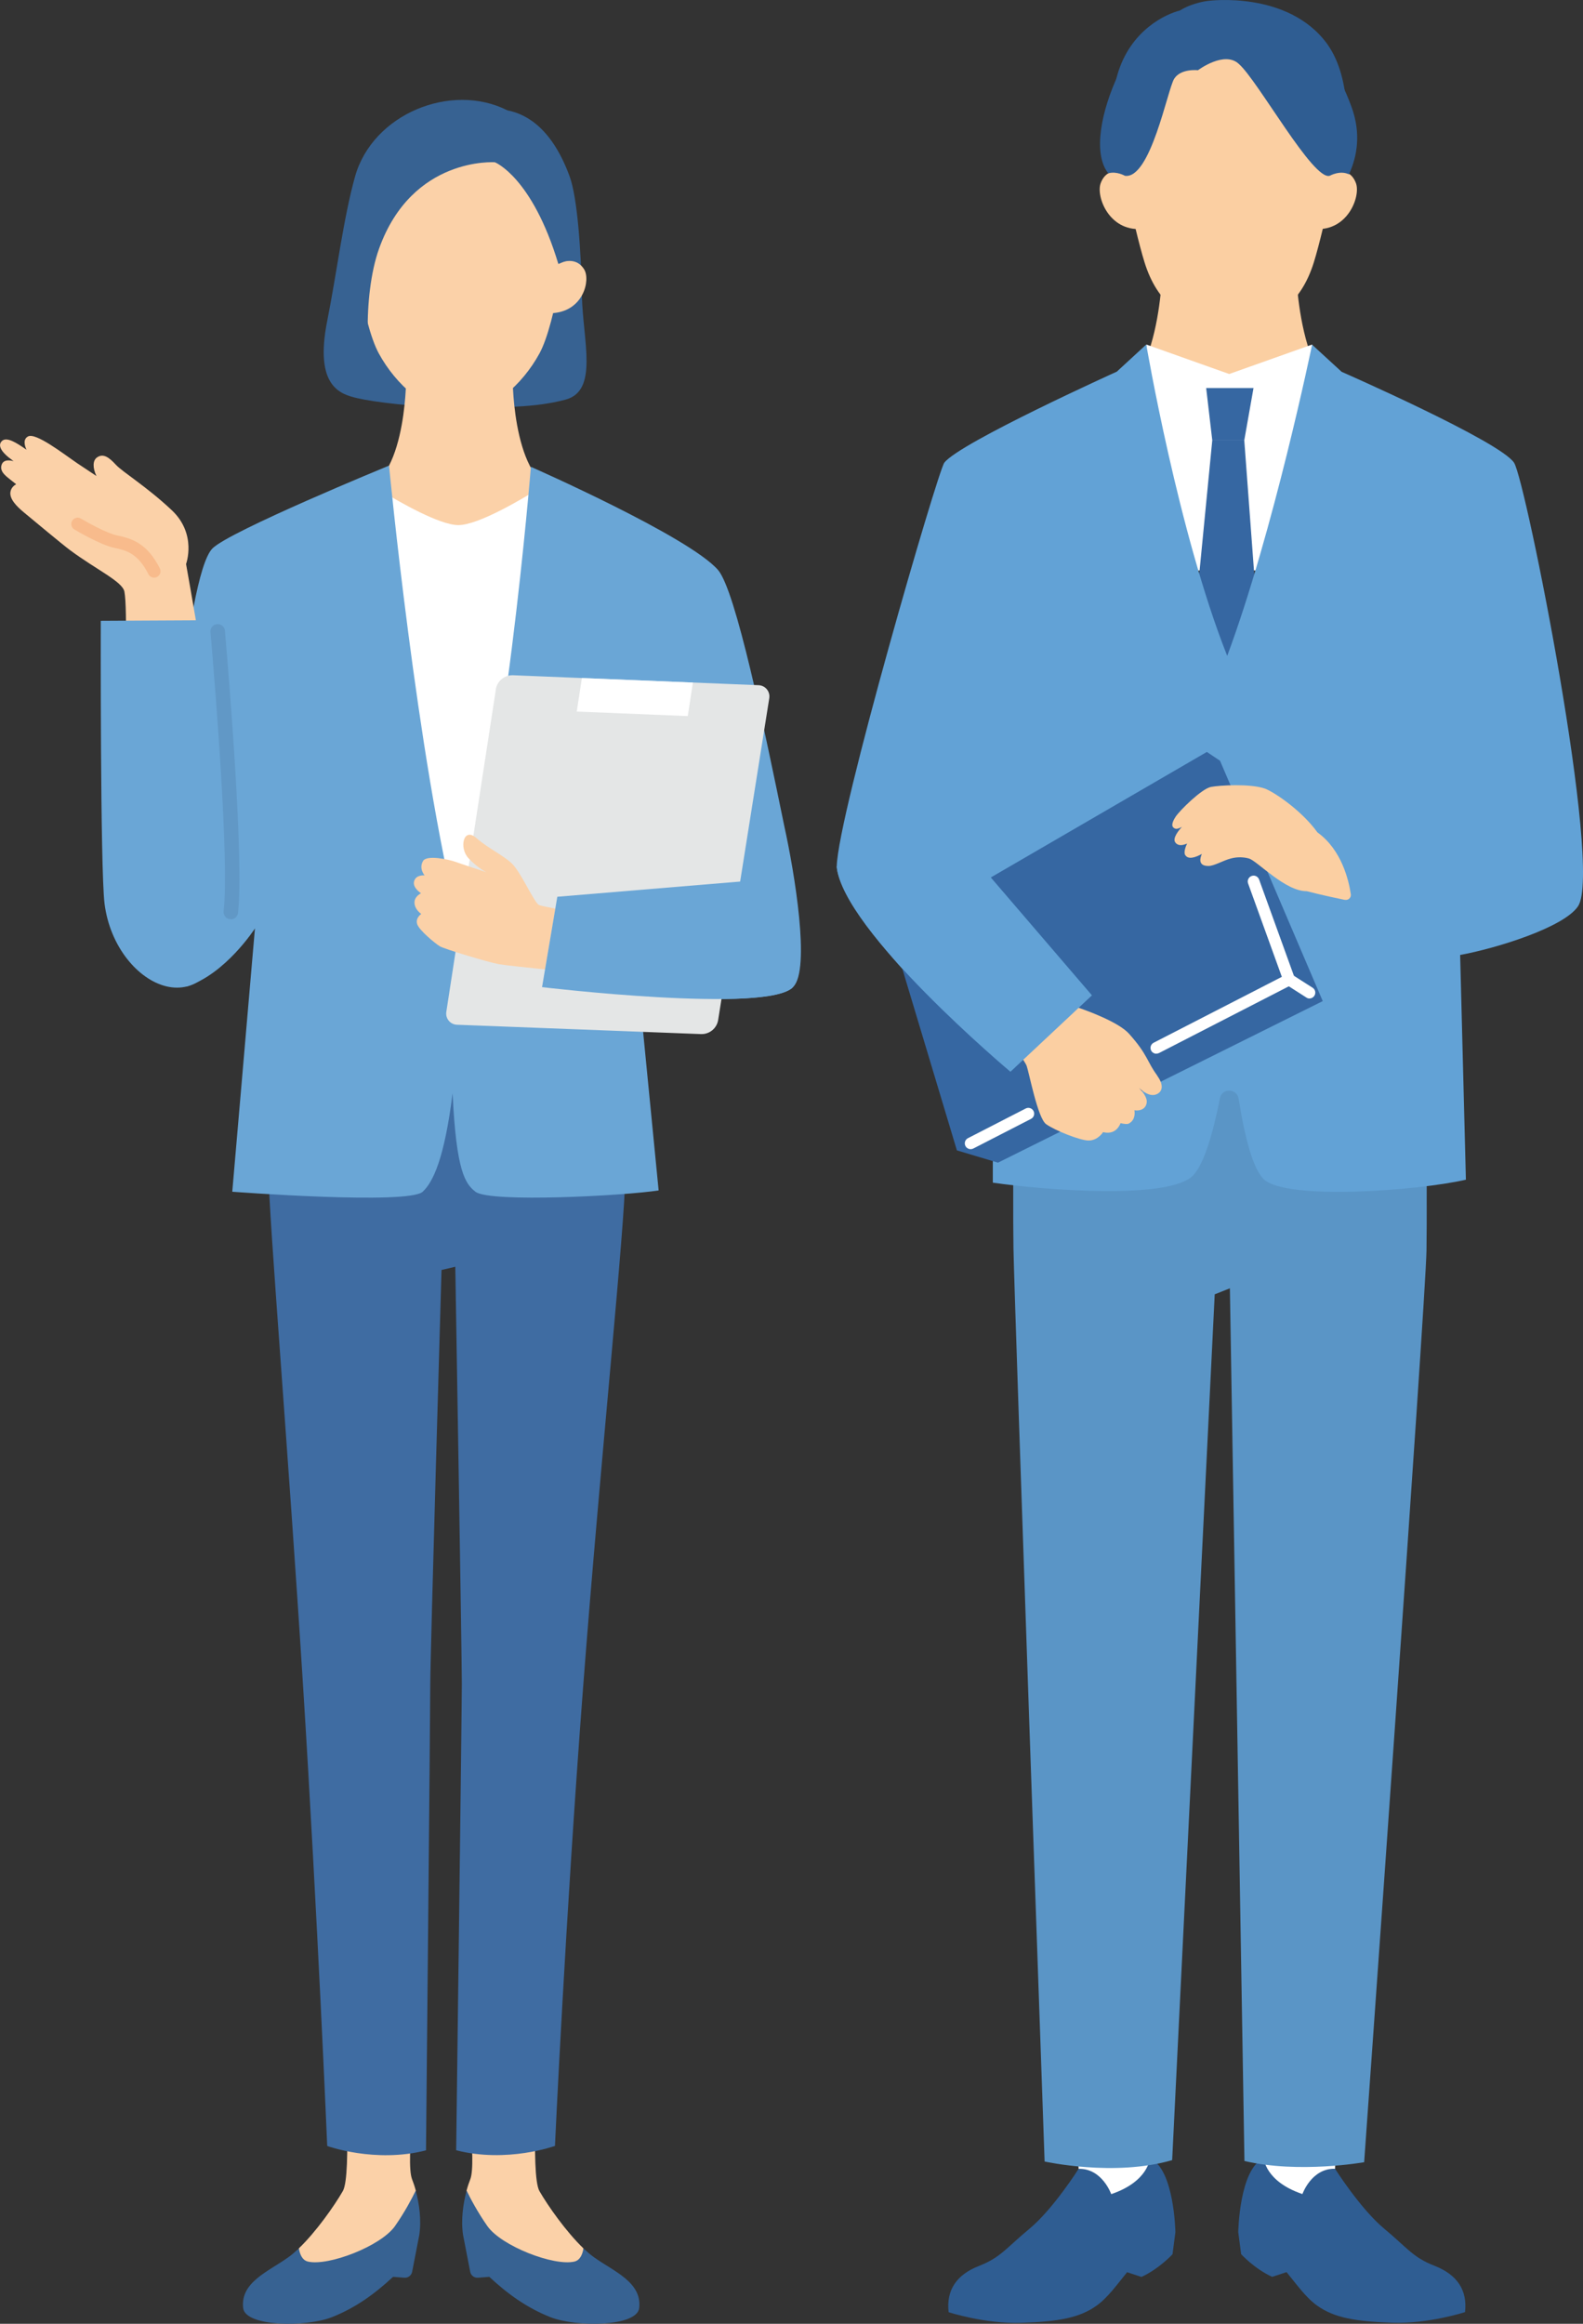 <?xml version="1.0" encoding="UTF-8"?>
<svg id="b" data-name="レイヤー 2" xmlns="http://www.w3.org/2000/svg" width="181.56" height="266.36" viewBox="0 0 181.56 266.36">
  <rect x="0" y="0" width="181.56" height="266.36" fill="#333333" stroke="none"/>
  <defs>
    <style>
      .d {
        fill: #e4e6e6;
      }

      .e {
        fill: #6198c6;
      }

      .f {
        fill: #5a95c6;
      }

      .g {
        fill: #62a2d6;
      }

      .h {
        fill: #2f5d92;
      }

      .i {
        fill: #fff;
      }

      .j {
        fill: #f8bb8c;
      }

      .k {
        fill: #fbd1a8;
      }

      .l {
        fill: #fbcfa2;
      }

      .m {
        fill: #6aa6d6;
      }

      .n {
        fill: #376292;
      }

      .o {
        fill: #3f6ca2;
      }

      .p {
        fill: #3667a2;
      }
    </style>
  </defs>
  <g id="c" data-name="レイヤー 1">
    <g>
      <path class="k" d="M66.91,257.71c-1.98-1.9-4.06-4.86-5.04-6.56-.53-.92-.57-4.71-.45-8.61l-7.52.38c.29,3.05.41,5.91.04,6.87-.15.38-.3.82-.43,1.31l1.07,5.38,9.67,4.56,3.13-.71-.47-2.62Z"/>
      <path class="k" d="M34.28,257.71c1.98-1.9,4.06-4.86,5.04-6.56.53-.91.57-4.61.46-8.46l7.55-.15c-.31,3.19-.46,6.24-.07,7.25.15.38.3.82.43,1.31l-.74,3.73-7.75,5.88-5.33-.33.42-2.68Z"/>
      <path class="n" d="M68.15,258.75c-.4-.28-.81-.64-1.23-1.04-.11.71-.4,1.37-1.04,1.52-2.33.55-8.38-1.77-9.99-4.08-1.11-1.59-1.91-3.1-2.37-4.05-.4,1.47-.67,3.34-.41,5.08l.82,4.22c.08.42.47.72.9.68l1.29-.1c2.13,1.98,4.3,3.54,6.98,4.61,3,1.19,9.96,1.11,10.21-1.03.34-2.96-2.88-4.18-5.16-5.81Z"/>
      <path class="n" d="M33.05,258.75c.4-.28.81-.64,1.23-1.04.11.71.4,1.37,1.04,1.52,2.33.55,8.38-1.77,9.99-4.08,1.11-1.59,1.91-3.1,2.37-4.05.4,1.47.67,3.34.41,5.08l-.82,4.22c-.08.42-.47.72-.9.68l-1.29-.1c-2.13,1.98-4.3,3.54-6.98,4.61-3,1.19-9.96,1.11-10.21-1.03-.34-2.96,2.88-4.18,5.16-5.81Z"/>
      <path class="o" d="M71.71,134.62c0,5.75-2.85,32.78-4.83,58.76-2.05,26.86-3.23,52.59-3.23,52.59,0,0-5.49,2-11.33.5,0,0,.65-50.41.65-53.49s-.75-47.78-.75-47.78l-1.58.37s-1.29,44.15-1.29,47.39-.49,53.52-.49,53.52c-5.84,1.5-11.33-.5-11.33-.5,0,0-1.09-26.01-2.77-52.74-1.68-26.73-3.95-54.18-3.95-58.62,0-8.87,3.97-27.11,3.97-27.11h32.2s4.72,15.42,4.72,27.11Z"/>
      <path class="n" d="M64.85,45.81c3.84-1.01,1.99-6.79,1.89-11.93-.09-5.12-.51-11.18-1.4-13.64-1.94-5.32-4.78-7.14-7.14-7.59-6.48-3.27-15.47.43-17.48,7.59-1.34,4.8-2.1,11.08-3.18,16.49-1.53,7.63,1.55,8.46,3.4,8.9s6.72,1.07,11.72,1.07,8.67.04,12.19-.89Z"/>
      <path class="k" d="M52.69,62.98l12.2-6.59c-6.09.06-6.09-12.95-6.09-12.95h-12.22s0,13.01-6.09,12.95l12.2,6.59Z"/>
      <path class="i" d="M39.6,116.48s13.32-.33,21.74-.66l.33-59.74c-1.78,1.11-6.81,4.11-9.1,4.11-2.15,0-6.77-2.66-8.8-3.89l-4.16,60.18Z"/>
      <path class="k" d="M65.06,26.8s-1.24,10.15-3.19,13.72c-1.95,3.57-5.54,6.83-9.21,6.83s-7.26-3.26-9.21-6.83c-1.95-3.57-3.19-13.72-3.19-13.72,0,0,1.39-13.55,12.58-13.55,12.45,0,12.22,13.55,12.22,13.55Z"/>
      <path class="k" d="M63.24,35.9c3.68-.15,4.51-3.81,3.76-5.02-1.06-1.71-2.96-.64-2.96-.64l-1.26.43-.36,5.29.81-.07Z"/>
      <path class="n" d="M43.48,43.85c-1.52-.55-1.95-9.94,0-15.36,3.8-10.57,13.28-9.89,13.28-9.89,0,0,4.27,1.67,7.28,11.66l1.64-.67s.73-16.75-12.73-16.75-12.83,15.4-13.42,21.36c-.59,5.96,3.94,9.66,3.94,9.66Z"/>
      <path class="m" d="M21.37,113.09l-3-11.18c.73-5.45,2.85-35.77,5.98-39.03,1.89-1.97,20.27-9.51,20.27-9.51,0,0,3.19,33.43,7.99,52.46,5.24-14.64,8.28-52.32,8.28-52.32,0,0,18.11,7.97,21.46,11.82,2.04,2.35,5.32,18.25,7.62,29.44,1.16,5.26,3,16.35,1.01,18.35-1.55,1.73-10.2,1.56-17.62,1.06l2.18,22.27c-3.79.6-19.36,1.44-21.01.15-1.16-.91-2.2-2.29-2.62-11.28-.95,7.53-2.25,10.18-3.43,11.28-1.66,1.53-21.84,0-21.84,0l2.6-30.18s-3.39,5.27-7.88,6.67Z"/>
      <path class="d" d="M56.87,79.04l-5.68,36.94c-.12.76.45,1.45,1.22,1.48l27.98,1.07c.98.04,1.83-.66,1.98-1.63l5.86-36.87c.12-.76-.45-1.46-1.22-1.49l-28.16-1.14c-.98-.04-1.84.66-1.99,1.64Z"/>
      <path class="k" d="M62.52,111.12c-2.14-.22-4.76-.5-5.3-.6-1.33-.25-6.25-1.74-6.77-2.05-.52-.31-2.42-1.87-2.61-2.57-.2-.71.48-1.14.48-1.14,0,0-.71-.45-.78-1.22-.07-.77.75-1.15.75-1.15,0,0-1.02-.64-.79-1.4.23-.76,1.2-.65,1.2-.65,0,0-.69-.77-.18-1.65.43-.73,2.95-.17,3.64.07.69.25,3.64,1.22,3.64,1.22,0,0-.91-.4-2.05-1.59-1.14-1.19-.59-3.61.85-2.36,1.44,1.25,3.06,1.97,4.07,2.91,1.01.94,2.32,3.95,3.04,4.72.16.17,1.36.35,1.99.49l-1.18,6.98Z"/>
      <polygon class="i" points="66.74 77.72 66.15 81.56 78.88 82.08 79.47 78.24 66.74 77.72"/>
      <path class="k" d="M23.04,74.5c-.93-5.57-1.7-9.85-1.7-9.85,0,0,1.28-3.43-1.65-6.18-2.93-2.75-5.65-4.37-6.42-5.22-.77-.84-1.44-1.31-2.14-.82-.49.34-.53,1.16-.07,2.13-.9-.59-1.7-1.12-2.17-1.44-1.63-1.11-4.79-3.58-5.68-3.09-.6.33-.38,1.07-.17,1.52-1.11-.77-2.29-1.55-2.84-.98-.61.62.33,1.54,1.07,2.07.06.04.17.12.29.22-.37-.1-1.16-.25-1.38.43-.27.83.66,1.39,1.16,1.81.08.07.26.21.51.4-.28.17-.58.44-.65.88-.13.78.64,1.61,1.55,2.36.91.75,4.45,3.71,5.31,4.34,3.04,2.25,5.99,3.58,6.21,4.74.19,1.02.21,3.67.15,7.1l8.61-.41Z"/>
      <path class="j" d="M17.67,66.21c-.27,0-.53-.15-.65-.4-1.24-2.46-2.65-2.75-3.9-3.01-1.6-.33-4.47-2.04-4.59-2.11-.35-.21-.46-.66-.25-1,.21-.35.66-.46,1-.25.77.46,3.01,1.7,4.14,1.93,1.77.37,3.47.93,4.91,3.78.18.36.04.8-.32.98-.11.05-.22.08-.33.08Z"/>
      <path class="m" d="M26.48,104.52c.81-7.15-1.62-33.43-1.62-33.43l-13.3.07s-.07,28.36.43,32.41c1.23,9.84,12.86,15.15,14.48.95Z"/>
      <path class="e" d="M26.48,105.36s-.06,0-.1,0c-.46-.05-.78-.46-.73-.92.66-5.82-.99-25.97-1.51-32-.04-.46.3-.86.76-.9.46-.03.86.3.9.76.52,6.08,2.18,26.37,1.5,32.34-.05.42-.41.74-.83.74Z"/>
      <path class="m" d="M85.33,101.01l-21.41,1.78-1.75,10.36s26.01,3.09,28.81-.03l-5.65-12.11Z"/>
    </g>
    <g>
      <polygon class="i" points="123.71 248.59 123.46 242.1 131.97 241.78 131.88 247.39 132.19 252.32 126.34 254.49 123.71 248.59"/>
      <path class="h" d="M131.88,247.39s-.13,2.65-4.43,4.11c0,0-1.04-2.97-3.74-2.9,0,0-2.92,4.62-5.64,6.87-2.72,2.25-3.27,3.27-5.81,4.27-2.54.99-3.75,2.76-3.46,5.29,0,0,4.14,1.36,8.36,1.22,4.24-.14,6.63-.57,8.57-1.94,1.35-.95,2.42-2.5,3.54-3.86l1.65.54c2.04-.94,3.56-2.6,3.56-2.6l.33-2.52s-.11-7.26-2.93-8.48Z"/>
      <polygon class="i" points="153.12 248.59 153.37 242.1 144.86 241.78 144.95 247.39 144.64 252.32 150.49 254.49 153.12 248.59"/>
      <path class="h" d="M164.57,259.73c-2.54-.99-3.09-2.01-5.81-4.27s-5.64-6.87-5.64-6.87c-2.7-.07-3.74,2.9-3.74,2.9-4.3-1.45-4.43-4.11-4.43-4.11-2.82,1.22-2.93,8.48-2.93,8.48l.33,2.52s1.52,1.67,3.56,2.6l1.65-.54c1.12,1.35,2.19,2.91,3.54,3.86,1.94,1.37,4.33,1.79,8.57,1.94,4.22.14,8.36-1.22,8.36-1.22.29-2.53-.92-4.29-3.46-5.29Z"/>
      <path class="f" d="M163.5,113.39s.21,23.85.11,29.95c-.11,6.1-7.15,104.5-7.15,104.5,0,0-7.46,1.33-13.73-.14l-1.67-100.03-1.74.69-4.88,99.24c-6.63,1.94-14.63.16-14.63.16,0,0-3.47-98.51-3.57-104.61-.11-6.1.11-29.77.11-29.77h47.14Z"/>
      <path class="l" d="M140.98,54.33l15.24-8.23c-7.6.07-7.61-16.18-7.61-16.18h-15.26s0,16.24-7.61,16.18l15.24,8.23Z"/>
      <polygon class="i" points="150.5 39.49 140.98 42.87 131.47 39.49 131.47 65.39 150.5 65.39 150.5 39.49"/>
      <polygon class="i" points="138.34 44.48 143.77 44.48 142.71 50.47 139.04 50.47 138.34 44.48"/>
      <polygon class="p" points="138.34 44.48 143.77 44.48 142.71 50.47 139.04 50.47 138.34 44.48"/>
      <polygon class="p" points="142.71 50.47 139.04 50.47 137.13 70.06 140.79 77.62 144.17 70.06 142.71 50.47"/>
      <path class="l" d="M130.88,26.25c-3.72.23-5.19-3.76-4.64-5.25.79-2.13,2.96-1.18,2.96-1.18l1.68,6.42Z"/>
      <path class="l" d="M152.56,19.82s2.17-.95,2.96,1.18c.55,1.49-.92,5.48-4.64,5.25l1.68-6.42Z"/>
      <path class="l" d="M140.98,37.28c5.19,0,8.25-2.57,9.7-7.18,1.27-4.06,3.35-14.42,3.35-14.42,0,0,1.58-15.04-13.05-15.04s-13.05,15.04-13.05,15.04c0,0,2.08,10.36,3.35,14.42,1.44,4.6,4.51,7.18,9.7,7.18Z"/>
      <path class="h" d="M152.23,5.05C147.73-1.13,138.57.1,138.57.1c-.79.09-2.18.43-3.26,1.11-1.49.37-5.68,2.18-7.17,7.42-1.22,4.29-.89,8.58-.26,10.99.69-.07,1.3.2,1.3.2,1.84-8.22,4.84-12.38,5.98-13.45,0,0,7.08-.79,13.61,1.34,1.11,3,2.82,7.79,3.78,12.1,0,0,.6-.26,1.28-.21.92-3.62,1.27-10.59-1.61-14.56Z"/>
      <path class="g" d="M140.75,75.17c-5.61-14.12-9.28-35.68-9.28-35.68l-3.38,3.11s-18,8.13-19.78,10.43c-.75.96-12.23,40.42-12.34,46.28.38,5.28,12.78,17.67,17.9,21.9v14.35c5.93.86,20.41,2,23.01-.87,1.26-1.39,2.26-4.87,3.04-8.81.23-1.19,1.95-1.14,2.14.05.73,4.59,1.67,8.06,2.88,9.23,2.56,2.46,17.73,1.32,23.19.06l-.66-25.76c4.13-.75,11.89-3.15,13.52-5.58,2.88-4.3-5.99-48.74-7.33-50.83-1.57-2.45-19.78-10.43-19.78-10.43l-3.39-3.11s-4.43,21.43-9.74,35.68Z"/>
      <polygon class="p" points="139.93 87.2 138.42 86.19 102.32 107.15 109.75 131.86 114.46 133.27 151.71 114.75 139.93 87.2"/>
      <path class="l" d="M154.25,103.14c.39.08.74-.25.68-.64-.23-1.57-1.04-5.09-3.83-7.09h0c-1.87-2.6-5.14-4.73-6.08-5.04-1.66-.55-5.07-.37-6.13-.17-1.06.2-3.61,2.72-4.07,3.44-.46.72-.51,1.19,0,1.35.15.05.42-.04.74-.21-.31.33-1.11,1.27-.77,1.77.28.4.76.4,1.36.14-.16.34-.41.99-.22,1.31.21.35.71.51,1.77-.04.05-.02.1-.05.15-.08-.18.4-.52,1.39.76,1.38.66,0,1.64-.62,2.57-.86.79-.21,1.53-.15,2.08.01.94.28,4.16,3.77,6.61,3.74h0s1.83.48,4.38,1Z"/>
      <path class="l" d="M132.72,123.27c-1.17-1.57-1.06-2.36-3.22-4.77-1.2-1.35-4.82-2.65-5.75-2.97-1.41-.49-4.5-5.13-4.5-5.13,0,0-5,2.91-6.58,4.41,0,0,4.77,6.57,5.06,7.31.31.81,1.27,6.04,2.26,6.74.99.71,3.89,1.87,4.86,1.87,1.09,0,1.66-.96,1.66-.96,1.34.32,1.85-.61,2.01-1.03.43.1.78.14.96.04.71-.39.69-1.14.63-1.52.64.11,1.31-.14,1.41-.87.09-.61-.53-1.32-.88-1.68.85.77,1.53.97,2.09.68.72-.37.65-1.22-.03-2.12Z"/>
      <path class="g" d="M110.86,97.34l14.38,16.75-9.35,8.76s-19.24-16.15-19.93-23.54c6.25-3.06,14.9-1.97,14.9-1.97Z"/>
      <path class="i" d="M132.63,120.78c-.24,0-.48-.13-.6-.36-.17-.33-.04-.73.29-.9l14.7-7.55-3.87-10.7c-.13-.35.05-.73.4-.86.35-.13.73.05.86.4l4.07,11.25c.11.32-.02.67-.32.82l-15.22,7.82c-.1.05-.2.07-.31.07Z"/>
      <path class="i" d="M111.33,131.72c-.24,0-.48-.13-.6-.36-.17-.33-.04-.73.29-.9l6.62-3.4c.33-.17.73-.04.9.29.17.33.04.73-.29.9l-6.62,3.4c-.1.05-.2.07-.31.07Z"/>
      <path class="i" d="M150.19,114.45c-.12,0-.25-.03-.36-.11l-2.33-1.49c-.31-.2-.4-.61-.2-.92.2-.31.61-.4.92-.2l2.33,1.49c.31.2.4.61.2.92-.13.2-.34.31-.56.31Z"/>
      <path class="h" d="M154.72,19.98c.97-2.12,1.38-4.72.3-7.7-3-8.28-8.24-10.98-12.14-11.8-3.19-.67-5.4.77-6.1,1.32-2.65-.46-6.21,1.82-8.58,6.88-1.79,3.84-2.94,8.83-1.09,11.19.95-.28,1.91.28,1.91.28,2.94.43,4.89-9.91,5.65-11.12s2.73-.98,2.73-.98c0,0,3.04-2.29,4.7-.71,2.21,1.95,8.56,13.49,10.43,12.8,0,0,1.15-.65,2.18-.16Z"/>
    </g>
  </g>
</svg>